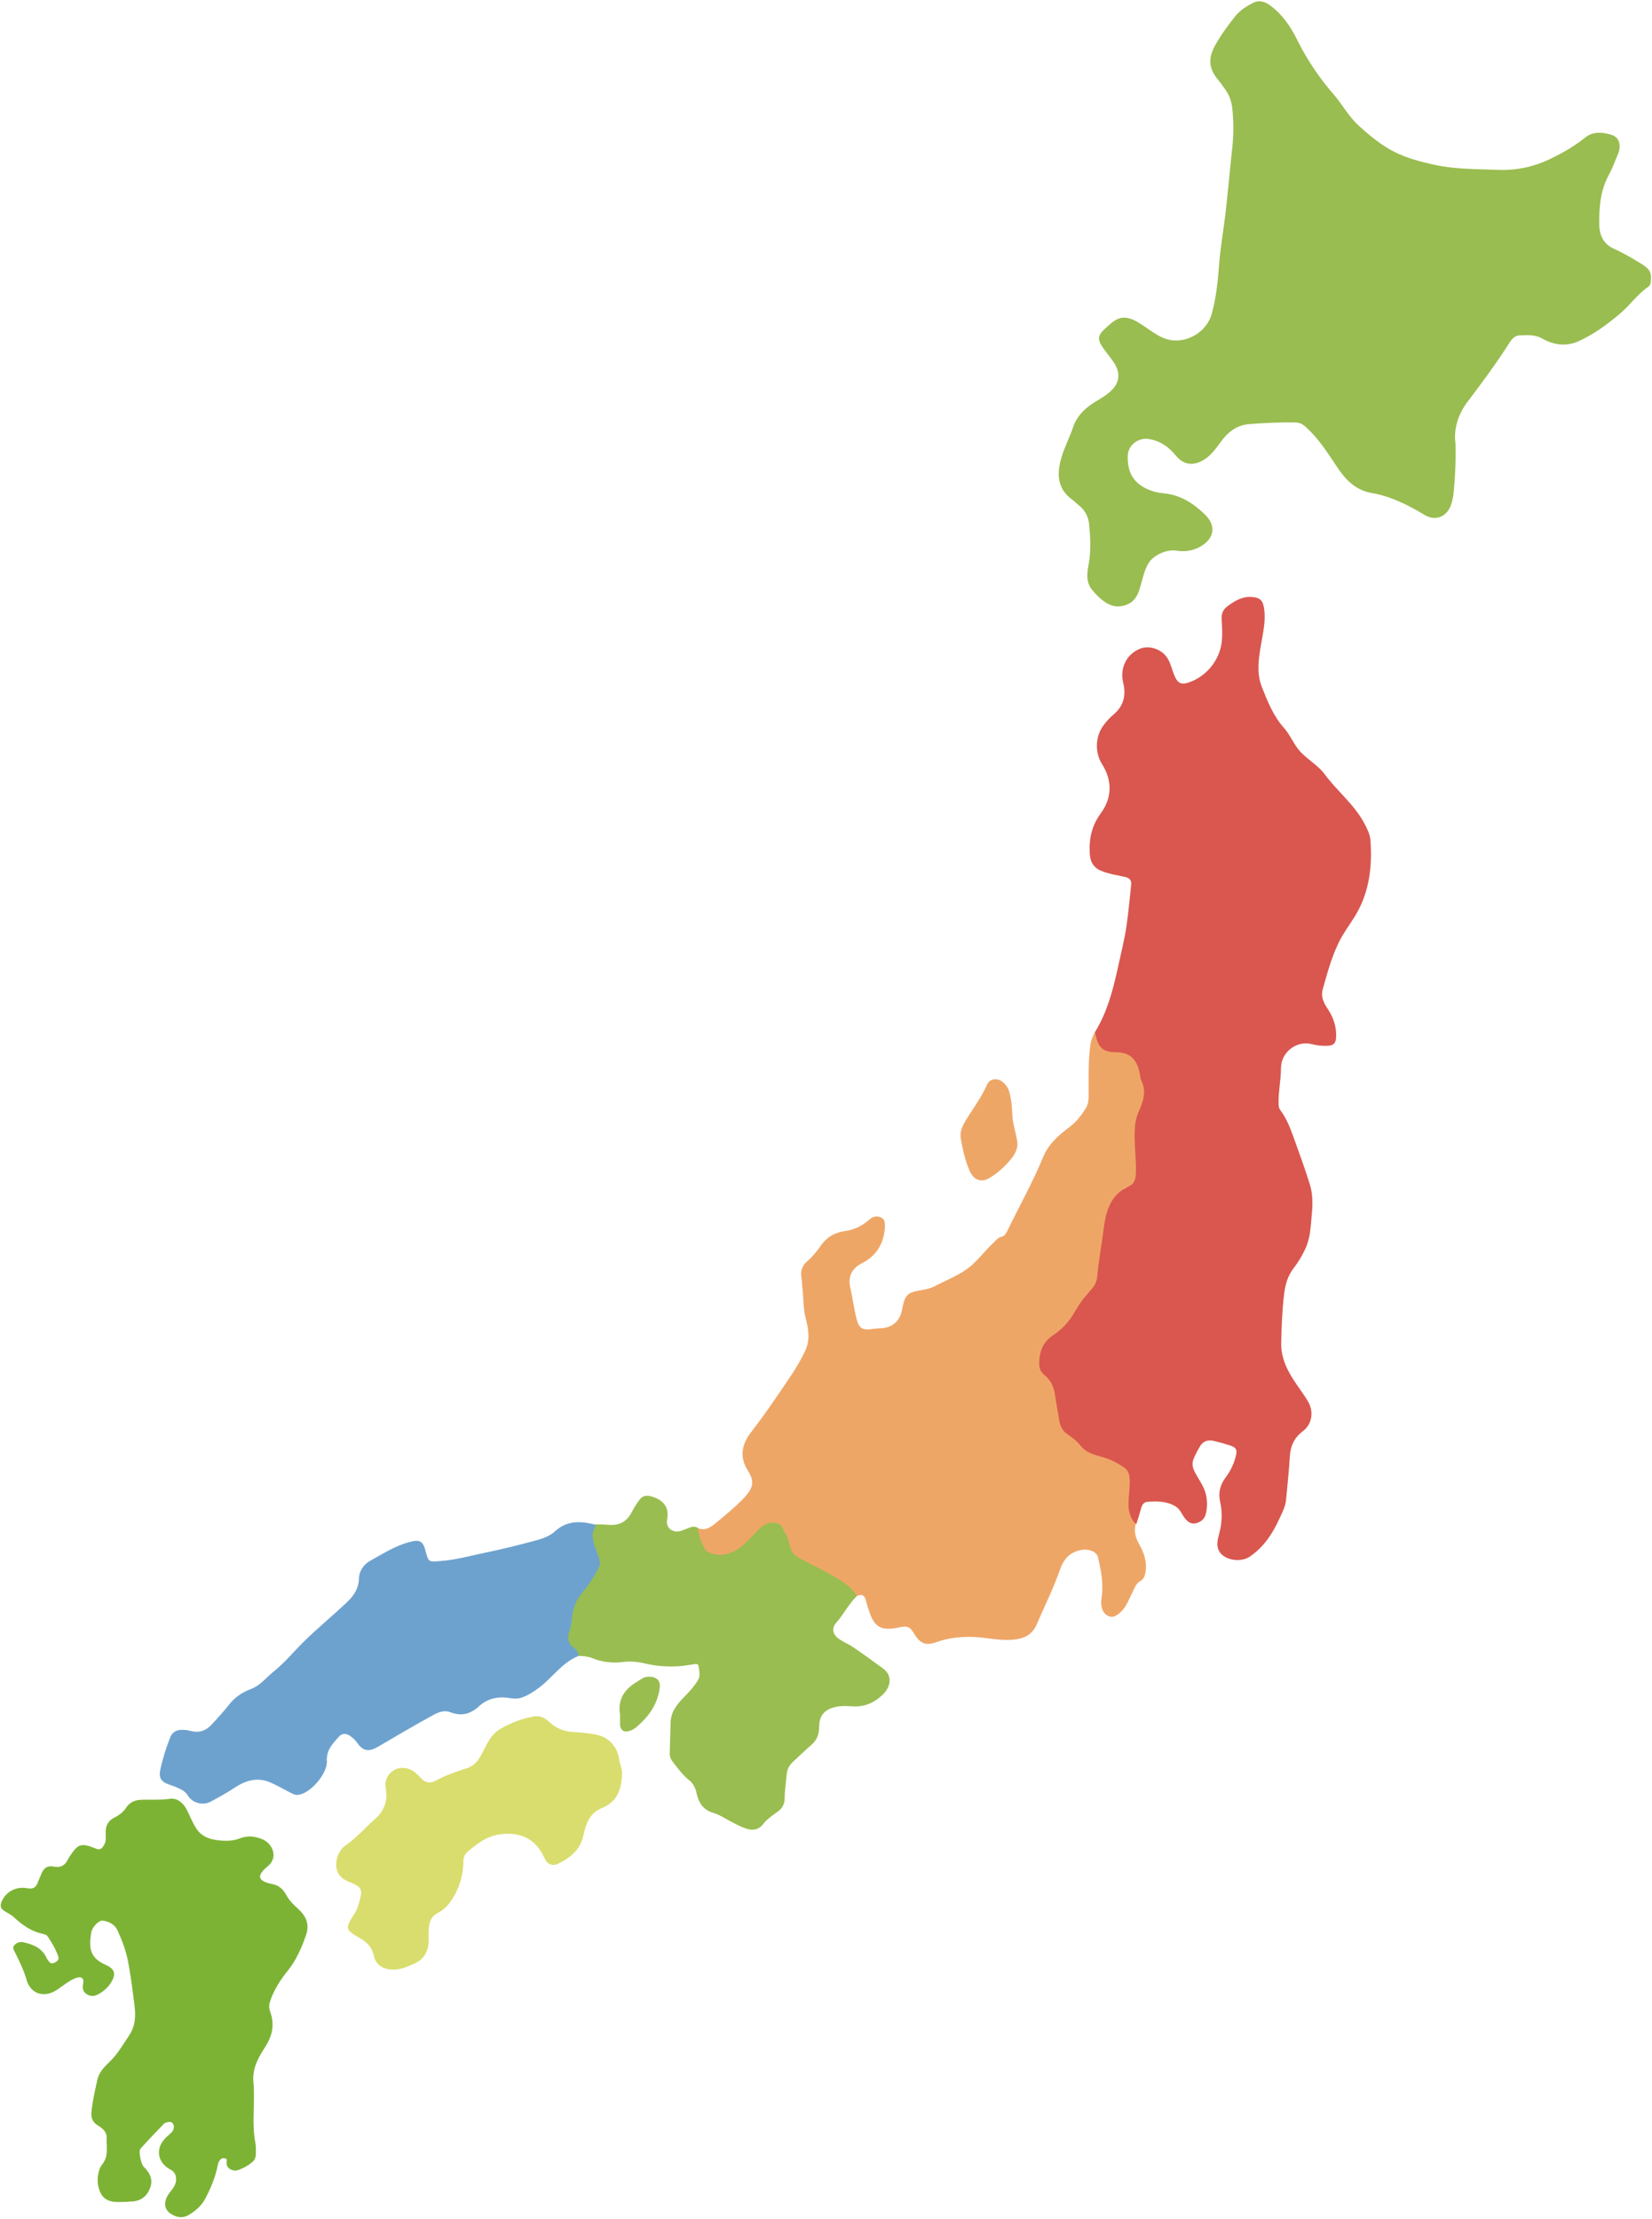 <?xml version="1.0" encoding="UTF-8"?>
<!DOCTYPE svg PUBLIC '-//W3C//DTD SVG 1.0//EN'
          'http://www.w3.org/TR/2001/REC-SVG-20010904/DTD/svg10.dtd'>
<svg height="1009.5" preserveAspectRatio="xMidYMid meet" version="1.0" viewBox="0.1 -0.7 751.6 1009.5" width="751.6" xmlns="http://www.w3.org/2000/svg" xmlns:xlink="http://www.w3.org/1999/xlink" zoomAndPan="magnify"
><g id="change1_1"
  ><path d="M498.3,468.8c5.3-8.6,7.9-18.1,10.1-27.9c1.5-7,3.3-13.9,4.3-20.9c0.8-5.9,1.4-11.9,2-17.8 c0.3-2.4-0.5-3.5-3.1-4c-3.5-0.8-7.1-1.3-10.5-2.7c-3.6-1.5-5-4.2-5.2-7.9c-0.4-6.7,0.9-12.7,5.1-18.4c5.1-7,5.2-14.9,0.4-22.4 c-3.2-5.2-3-12.3,0.6-17.3c1.4-1.9,3-3.7,4.8-5.2c4.6-3.9,5.7-8.8,4.3-14.4c-1.6-6.6,1.5-12.9,7.5-15.4c4.5-1.9,10.4,0.3,12.8,4.5 c1.5,2.5,2,5.4,3.2,8.1c1.4,3.1,3.1,3.8,6.3,2.7c8.7-2.9,15-11.3,15.2-20.5c0.1-2.7,0-5.5-0.2-8.2c-0.2-2.6,0.7-4.6,2.8-6.1 c3.3-2.4,6.6-4.4,10.9-4.1c3.7,0.3,5,1.4,5.6,5.1c0.9,5.7-0.5,11.2-1.4,16.7c-1.1,6.2-2,12.6,0.2,18.6c2.6,6.7,5.3,13.6,10.2,19.1 c2.5,2.8,4,6.3,6.2,9.3c3.5,4.7,9.1,7.3,12.5,12c5.8,7.8,13.8,14,18.3,22.9c1.1,2.2,2.2,4.4,2.4,6.9c0.9,12.1-0.5,23.8-6.9,34.4 c-2.7,4.4-5.9,8.5-8,13.2c-3,6.5-4.9,13.4-6.8,20.3c-1,3.6,0.6,6.4,2.4,9.1c2.5,3.8,3.8,7.8,3.7,12.3c-0.1,3.2-1.1,4.2-4.2,4.3 c-2.4,0.1-4.7-0.2-7-0.8c-6.9-1.7-13.9,3.8-13.9,10.9c0,5.4-1.2,10.6-1.1,16c0,1.2,0.1,2.2,0.7,3c2.7,3.6,4.4,7.7,5.9,11.9 c2.6,7.2,5.2,14.3,7.5,21.6c1.5,4.6,1.5,9.4,1,14.3c-0.5,5.2-0.6,10.5-2.9,15.4c-1.5,3.2-3.2,6.1-5.3,8.8c-2.8,3.6-3.9,7.7-4.4,12.1 c-0.9,7.2-1.1,14.4-1.3,21.7c-0.2,7.4,3,13.3,6.9,19c1.8,2.6,3.7,5.2,5.3,7.9c2.7,4.6,1.9,10.3-2.3,13.5c-4.2,3.1-5.8,7.1-6,12.1 c-0.4,6.4-1.1,12.8-1.7,19.2c-0.3,3.1-1.8,5.9-3.1,8.7c-3.1,6.8-7.1,12.8-13.4,17.1c-3.9,2.7-11.1,1.8-13.7-2.1 c-1.8-2.8-0.9-5.8-0.2-8.4c1.3-4.9,1.5-9.6,0.4-14.5c-0.9-4,0-7.7,2.5-11c2.1-2.8,3.7-6,4.6-9.5c0.8-3,0.3-4.2-2.6-5.1 c-2.5-0.8-5-1.5-7.6-2.1c-2.4-0.5-4.5,0.1-5.9,2.3c-1.2,1.9-2.2,3.9-3.1,6c-0.9,2.3-0.3,4.4,0.9,6.5c1.5,2.8,3.4,5.3,4.4,8.4 c1,3.2,1.1,6.4,0.4,9.7c-0.5,2.5-2.2,4-4.5,4.6c-2.3,0.6-4-0.7-5.3-2.5c-1.3-1.7-2.1-4-4-5.1c-4-2.5-8.6-2.5-13.1-2.1 c-1.5,0.2-2.2,1.4-2.6,2.8c-0.7,2.4-1.4,4.9-2.2,7.3c-3.2-0.9-3.7-3.6-3.9-6.1c-0.3-3.5-0.3-7.1,0.2-10.6c0.5-4.1-0.3-7.5-4.6-9.8 c-3.4-1.7-6.9-2.9-10.3-4.1c-3.2-1.2-6.1-2.7-8.2-5.6c-1.1-1.5-2.7-2.5-4.2-3.4c-2.7-1.8-4.2-4.3-4.5-7.4c-0.4-3.8-1.3-7.5-1.9-11.3 c-0.5-3.2-1.8-6-4.2-8.3c-4-3.9-4-12-0.1-16.1c1.1-1.1,2.1-2.3,3.4-3.2c5-3.5,8.7-8.2,11.7-13.4c0.8-1.4,1.7-2.8,2.9-4 c4-3.9,5.7-8.6,6.2-14.1c0.6-7.6,1.9-15.1,3.4-22.6c1.1-5.3,3.4-10,8.6-12.6c3.7-1.8,5.1-4.7,5-8.8c-0.2-5.7-0.9-11.4-0.6-17.1 c0.2-3.4,0.9-6.6,2.2-9.7c1.6-3.9,3.1-8,1.1-12.3c-0.6-1.2-0.6-2.6-0.9-4c-1.3-6.1-4-8.5-10.1-9c-1.1-0.1-2.2,0-3.3-0.3 C500.1,477.4,497.5,473.3,498.3,468.8z" fill="#d9574f"
  /></g
  ><g id="change2_1"
  ><path d="M662.3,201.1c0.2,8.7-0.2,15.8-0.9,22.8c-0.2,1.8-0.6,3.6-1.2,5.3c-2,5.4-7.2,7.3-12.1,4.3 c-7.5-4.5-15.2-8.4-23.9-9.9c-7.5-1.3-12.1-6.2-16.1-12.3c-4.2-6.3-8.3-12.8-14.1-17.9c-1.4-1.3-2.9-1.9-4.8-1.9 c-7.1-0.1-14.2,0.2-21.2,0.8c-5.2,0.5-9.1,3.5-12.1,7.5c-2.4,3.2-4.6,6.6-8.1,8.7c-4.8,2.9-9.2,2.4-12.8-2c-3.3-4-7.1-6.7-12.5-7.5 c-4.5-0.6-9,2.7-9.3,7.3c-0.3,6.2,1.5,11.4,7.1,14.6c2.7,1.6,5.9,2.5,9,2.8c7.9,0.7,14,4.7,19.4,10.1c4.6,4.7,3.8,10.2-1.7,13.7 c-3.7,2.4-7.7,3-12,2.3c-4.1-0.6-10,2-12.2,5.5c-2,3.1-2.7,6.7-3.7,10.2c-1,3.5-2.1,7-5.9,8.7c-3.3,1.5-6.6,1.3-9.6-0.5 c-2.6-1.6-4.7-3.7-6.6-6c-3-3.6-2.3-7.9-1.6-11.7c1.1-6.1,0.8-12.1,0.2-18.2c-0.3-3.5-2-6.6-4.9-8.8c-0.9-0.7-1.7-1.6-2.7-2.3 c-7.8-5.6-7-13.5-4.4-21.1c1.4-4,3.3-7.8,4.7-11.9c2-5.9,6.4-9.5,11.6-12.5c1.7-1,3.4-2.1,4.9-3.4c4.7-3.9,5.4-8.6,2-13.7 c-1.5-2.2-3.2-4.2-4.7-6.3c-2.9-4.2-2.7-5.9,1.1-9.3c2.9-2.6,5.6-5.4,10-4.5c2.9,0.6,5.3,2.3,7.7,3.9c3.7,2.5,7.2,5.3,11.7,6.1 c8.1,1.4,16.6-4,18.8-11.9c2.1-7.6,2.8-15.3,3.4-23.1c0.7-8.3,2.2-16.5,3.1-24.8c1-9.1,1.8-18.2,2.8-27.3c0.7-6.3,0.7-12.5,0-18.7 c-0.4-3.3-1.6-6.1-3.5-8.7c-0.9-1.1-1.6-2.4-2.6-3.5c-6.1-7-4-12.4-0.3-18.4c2.3-3.8,5-7.4,7.7-10.8c2.2-2.8,5.1-4.6,8.2-6.2 c2.6-1.3,5.1-0.7,7.4,0.9c5.7,4.1,9.6,9.7,12.6,15.8c4.5,9.1,10.1,17.4,16.7,25c3.9,4.5,6.7,9.9,11.2,14c5,4.6,10.3,9,16.4,12.1 c5.7,2.9,12,4.5,18.3,5.9c9.7,2.1,19.5,1.9,29.2,2.3c7.9,0.3,16-1.4,23.4-5c5.7-2.7,11-5.8,16-9.8c3.5-2.8,8-2.4,12-1.1 c3.4,1.1,4.4,4.6,2.9,8.5c-1.4,3.4-2.7,6.9-4.5,10.2c-3.7,7-4.2,14.6-4.1,22.2c0.1,4.6,1.8,8.7,6.7,10.9c4.3,1.9,8.3,4.3,12.4,6.8 c3.9,2.4,4.9,4,4.3,8.5c-0.1,0.8-0.4,1.4-1,1.9c-5.1,3.5-8.5,8.6-13.2,12.5c-5.7,4.8-11.7,9.2-18.5,12.3c-5.5,2.5-11.2,1.9-16.5-1.1 c-3.4-2-7-1.6-10.6-1.5c-2,0.1-3.3,1.6-4.3,3.1c-5.9,9.3-12.4,18.1-19,26.8C663.2,188,661.4,195,662.3,201.1z" fill="#99bd50"
  /></g
  ><g id="change3_1"
  ><path d="M498.3,468.8c1.2,6.9,3.3,9.2,9.4,9.2c6.3,0,9.6,3.1,10.9,9.5c0.2,1.2,0.3,2.6,0.9,3.7c2.3,5,0.6,9.5-1.4,14 c-1.1,2.4-1.6,5-1.7,7.6c-0.4,6.7,0.7,13.4,0.5,20.1c-0.1,2.5-0.5,4.9-3,6c-8.6,3.8-10.7,11.4-11.7,19.7c-0.9,7.2-2.3,14.3-2.9,21.5 c-0.2,2.4-1.3,4.4-3,6.2c-2.9,3.1-5.4,6.6-7.5,10.3c-2.4,4.2-5.7,7.6-9.6,10.2c-4.9,3.2-6.3,7.9-6.3,13.3c0,1.8,0.8,3.5,2.3,4.7 c2.7,2.2,4.3,5.1,4.8,8.6c0.6,4,1.3,8,2,12c0.4,2.6,1.4,4.8,3.7,6.4c2.2,1.5,4.4,3.1,6.1,5.3c2.6,3.4,6.7,4.1,10.5,5.3 c3.5,1,6.6,2.7,9.4,4.7c2.9,2.1,2.4,5.7,2.3,9c-0.2,4.7-1.4,9.6,1,14.1c0.5,0.9,1,1.8,1.9,2.2c-1,3.2-0.3,6.2,1.3,9.1 c2.3,4,3.8,8.2,3.1,12.9c-0.3,1.8-0.8,3.4-2.5,4.3c-2,1.1-2.5,3.2-3.5,5.1c-1.6,3-2.6,6.4-5.2,8.8c-1.7,1.5-3.4,3-5.8,1.9 c-2.3-1.1-3-3.3-3.2-5.6c-0.1-1.5,0.3-3,0.4-4.6c0.5-5.6-0.6-11-1.8-16.4c-0.6-2.8-4.5-4.2-8.3-3.3c-4.8,1.1-7.4,4.2-9,8.7 c-3,8.6-7.1,16.8-10.7,25.2c-2.1,4.7-5.9,6.4-10.8,6.8c-6.8,0.6-13.3-1.4-20-1.3c-5,0.1-9.7,0.6-14.4,2.3c-5.2,1.9-7.7,0.9-10.6-3.9 c-1.7-2.9-3-3.5-6.3-2.8c-0.2,0-0.4,0.1-0.5,0.1c-8.3,1.8-11.4-0.1-13.9-8.4c-0.4-1.2-0.8-2.4-1.1-3.7c-0.6-2.6-2-3.3-4.3-2.1 c-3-1.7-4.7-4.8-7.6-6.5c-5.2-3-10.3-6-15.8-8.4c-4-1.8-7.4-4.4-8.1-9.4c-0.3-2.5-1.8-4.7-3.2-6.9c-1.7-2.6-5.1-2.1-8.4,0.5 c-2.6,2.1-4.9,4.6-7.1,7.1c-3.2,3.6-7.6,4.9-12.1,5.6c-4,0.6-7.2-2-8.6-5.9c-0.5-1.4-1-2.7-1.5-4.1c-0.4-1-0.7-2.1,0.2-3 c3.4,1.5,6-0.5,8.3-2.4c4.3-3.6,8.7-7.1,12.6-11.2c4.3-4.6,5.1-7.4,1.8-12.6c-4.1-6.6-2.5-12.3,1.8-17.8c6.5-8.4,12.4-17.2,18.3-26 c2.3-3.5,4.4-7.1,6.1-10.8c2.3-4.9,1.4-10,0.1-14.9c-1.1-4.4-0.9-8.8-1.4-13.2c-0.2-1.5-0.2-3.1-0.4-4.6c-0.6-3,0-5.7,2.5-7.8 c2.6-2.2,4.7-5,6.7-7.8c2.7-3.6,6.2-5.4,10.5-6c4.3-0.6,7.9-2.4,11.1-5.2c1.6-1.4,3.3-1.9,5.3-1c1.9,0.8,1.8,2.6,1.8,4.2 c-0.3,7.5-3.9,13.3-10.4,16.6c-4.5,2.3-6.6,5.9-5.3,11.3c1,4.5,1.6,9.1,2.7,13.6c1.2,4.9,2.7,5.7,7.6,5c1.1-0.2,2.2-0.2,3.3-0.3 c5.3-0.1,8.9-3.1,9.9-8.4c1.3-6.9,2.3-7.9,9.1-9c2-0.3,4-0.8,5.7-1.7c6.2-3.3,13-5.6,18.1-10.7c3-2.9,5.6-6.2,8.6-9 c1.2-1.2,2.1-2.5,4-2.9c1.2-0.2,2-1.8,2.6-3c5.3-11,11.4-21.7,16-33c2.5-6.1,7-10,11.9-13.7c3.1-2.3,5.5-5.3,7.5-8.5 c1.1-1.7,1.4-3.7,1.4-5.7c0-8.1-0.3-16.1,0.9-24.2C496.9,471.8,497.4,470.2,498.3,468.8z" fill="#eea667"
  /></g
  ><g id="change4_1"
  ><path d="M55.4,1001.1c-4.2,0.2-8.1-0.3-9.9-4.9c-0.9-2.3-1.2-4.8-0.8-7.2c0.3-1.8,0.8-3.7,1.9-5c3.1-3.8,1.8-8.1,2-12.3 c0.1-2.4-1.8-4.1-3.8-5.3c-2.4-1.4-3.4-3.4-3.1-6.2c0.5-5,1.6-9.8,2.7-14.7c0.7-3.4,3.2-5.9,5.6-8.2c3.7-3.6,6.2-8,9-12.2 c3.9-5.9,2.4-12.5,1.6-18.8c-0.6-4.8-1.3-9.6-2.2-14.4c-0.9-4.9-2.7-9.6-4.7-14.1c-1.2-2.8-3.8-4.3-6.9-4.7 c-1.7-0.2-4.8,2.9-5.2,5.5c-1.2,7.3-0.5,11.5,6.7,14.7c4.1,1.8,4.7,4.2,2.3,8c-1.5,2.4-3.5,4.1-6,5.4c-1.9,1-3.7,0.9-5.4-0.4 c-1.5-1.1-1.6-2.6-1.3-4.4c0.6-2.7-0.8-3.6-3.5-2.6c-3.3,1.3-6,3.8-8.9,5.6c-5.5,3.4-11.5,1.5-13.3-4.8c-1.2-4.3-3.2-8.3-5.1-12.2 c-0.6-1.2-1.6-2.4-0.4-3.7c1.1-1.2,2.7-1.6,4.3-1.2c4.4,1,8.3,2.7,10.3,7.1c0.2,0.5,0.6,0.9,0.9,1.4c0.7,1.1,1.7,1.3,2.8,0.7 c1.1-0.6,2.1-1.2,1.6-2.8c-1.1-3.3-2.9-6.2-4.8-9.1c-0.5-0.8-1.5-1-2.4-1.2c-5-1.1-9.1-3.9-12.8-7.4c-1.4-1.3-3-2-4.5-3 c-1.9-1.1-2-2.5-1.2-4.4c2.1-4.6,6.8-6.9,11.8-5.9c2.1,0.4,3.6-0.2,4.4-2.2c0.7-1.6,1.3-3.2,2-4.8c1-2.3,2.7-3.4,5.2-2.9 c3.2,0.7,5.4-0.4,6.8-3.4c0.2-0.3,0.3-0.6,0.5-0.9c4.1-6.2,5.3-6.6,12.3-3.8c2,0.8,2.8-0.4,3.6-1.8c1-1.7,0.7-3.7,0.7-5.6 c-0.1-3.2,1.2-5.4,4-6.8c2.2-1.1,4-2.5,5.3-4.5c1.8-2.7,4.4-3.6,7.5-3.6c4.1-0.1,8.1,0.2,12.2-0.4c3.5-0.5,6.1,1.7,7.8,4.8 c1.4,2.7,2.5,5.6,4.1,8.2c2.2,3.7,5.4,5.1,9.1,5.7c3.6,0.5,7.4,0.7,11-0.7c3.5-1.4,6.9-1,10.3,0.4c4.4,1.8,7.5,8.1,2.4,12.3 c-5.4,4.4-4.4,6.8,2.2,8.1c2.7,0.5,4.7,2.2,6.1,4.7c1.4,2.6,3.4,4.7,5.6,6.6c3.5,3.2,5.2,6.9,3.6,11.7c-2,5.8-4.4,11.4-8.3,16.3 c-3.4,4.2-6.4,8.8-8.1,14c-0.6,1.7-0.5,3.3,0.1,5c2,5.6,0.9,10.7-2.3,15.7c-3.1,4.8-6,9.8-5.4,16.1c0.4,4.6,0.2,9.3,0.1,13.9 c-0.1,4.6-0.1,9.2,0.8,13.8c0.3,1.7,0.2,3.4,0.2,5.2c0,0.7-0.2,1.4-0.5,2.1c-0.7,1.9-7.4,5.7-9.4,5.2c-2.1-0.4-3.5-1.5-3.4-3.8 c0-0.7,0.4-1.4-0.6-1.7c-1-0.3-1.8-0.1-2.4,0.7c-0.5,0.6-0.8,1.4-1,2.2c-1,5.4-3.1,10.4-5.6,15.2c-1.7,3.3-4.5,5.8-7.8,7.7 c-3,1.7-5.8,0.9-8.4-0.9c-2.9-2.2-2.9-5.9,0.1-9.6c1.5-1.9,2.9-3.6,2.7-6.3c-0.1-1.9-1-3.1-2.5-3.9c-6-3.1-7.1-9.7-2.2-14.5 c0.8-0.8,1.8-1.6,2.6-2.4c1.2-1.2,1.4-2.8,0.7-4c-0.9-1.4-2.4-0.7-3.7-0.3c-0.1,0-0.2,0-0.2,0.1c-3.7,3.9-7.4,7.6-10.9,11.6 c-1,1.2,0.3,7,1.5,8.2c2.6,2.5,4.2,5.5,3.1,9c-1.3,4.2-4.3,6.8-9.1,6.8C57.6,1001.1,56.5,1001.1,55.4,1001.1z" fill="#7cb335"
  /></g
  ><g id="change5_1"
  ><path d="M263.3,752.7c-7.6,3-12,10.1-18.3,14.7c-2.5,1.8-5.1,3.5-8.1,4.4c-1.8,0.5-3.4,0.3-5.3,0 c-5-0.8-9.8,0.3-13.6,3.8c-3.9,3.6-8,4.6-13,2.7c-3.4-1.3-6.5,0.5-9.3,2.1c-8,4.4-15.9,9.1-23.8,13.7c-4,2.3-6.7,1.9-9.2-1.8 c-0.8-1.2-1.9-2.2-3.1-3.1c-2-1.4-3.9-1.5-5.5,0.4c-2.1,2.5-4.5,4.8-5.1,8.2c-0.1,0.8-0.3,1.6-0.2,2.4c0.6,5.7-7.5,15.3-13.3,15.7 c-1.5,0.1-2.8-0.8-4-1.4c-2.9-1.5-5.7-3.1-8.7-4.4c-6-2.4-11.2-0.6-15.9,2.5c-3.6,2.4-7.3,4.4-11,6.4c-3.6,1.9-8.3,0.6-10.4-2.9 c-0.6-1-1.5-1.8-2.5-2.4c-1.8-1-3.8-1.8-5.7-2.4c-4-1.4-5.1-3.1-4.2-7.2c1.1-4.9,2.6-9.8,4.5-14.5c1-2.5,3.2-3.4,5.7-3.3 c1.2,0,2.4,0.2,3.5,0.5c3.8,1,6.9,0,9.6-2.9c2.6-2.9,5.3-5.7,7.7-8.8c2.6-3.4,6-5.8,10-7.3c4.4-1.6,7.2-5.4,10.7-8.2 c5-4,9-9,13.5-13.4c6.4-6.3,13.4-12,19.9-18.2c3-2.9,5.1-6.2,5.2-10.4c0.1-3.8,2.3-6.6,5.1-8.2c5.8-3.2,11.5-6.9,18.1-8.6 c4.5-1.2,6-0.3,7.1,4.1c1.4,5.2,1.4,5,6.8,4.6c7.1-0.5,13.9-2.5,20.8-3.9c7.3-1.5,14.5-3.3,21.6-5.2c3.5-0.9,7.1-2,9.8-4.5 c4.8-4.4,10.4-4.7,16.3-3.4c0.6,0.1,1.2,0.3,1.9,0.4c0.5,0.5,0.7,1.2,0.4,1.8c-1.4,3.2-0.4,6.2,0.7,9.2c0.2,0.4,0.3,0.9,0.5,1.3 c2.6,5.2,0.6,9.3-2.7,13.4c-2.3,2.9-4.3,6-6.4,9c-2,2.8-2,6.5-2.6,9.9c-0.2,1.3-0.3,2.7-0.7,4c-0.9,2.7-0.7,5.1,1.7,7.2 C262.9,749.7,264.5,750.7,263.3,752.7z" fill="#6ea2ce"
  /></g
  ><g id="change2_2"
  ><path d="M263.3,752.7c0.1-2-1.4-3.1-2.7-4.2c-2.5-2.1-2.3-4.9-1.4-7.2c1.1-2.9,0.9-5.9,1.6-8.9c0.8-3.1,1.9-5.7,4-8.2 c3.1-3.9,6-7.9,8-12.4c0.5-1.1,0.2-2.4-0.2-3.7c-1.1-3.5-2.9-6.8-2.9-10.7c0-1.8,1.5-2.9,1.1-4.6c1.9,0.1,3.8,0,5.7,0.2 c5.4,0.5,8.8-1.3,11.2-6.1c0.9-1.7,1.9-3.3,3-4.8c1.6-2.4,3.5-2.7,6.1-1.9c5.1,1.6,7.9,4.8,6.8,10.5c-0.7,3.7,2.5,6.2,6.2,5.1 c1.4-0.4,2.7-1,4-1.5c1.3-0.5,2.6-0.7,3.9,0.2c0,3.3,1.5,6.2,2.8,9.1c1.2,2.7,6.5,3.5,9.5,2.9c7.4-1.6,11.1-7.5,16.1-12.1 c2.7-2.5,5.9-3,8.7-1.6c1.4,0.7,1.4,2.2,2.1,3.2c1.9,2.5,2.1,5.8,3.3,8.6c0.7,1.6,1.9,2.6,3.5,3.5c6.8,3.8,13.9,6.8,20.3,11.2 c2.3,1.6,4.5,3.6,5.9,6.2c-3.7,3.5-5.9,8.2-9.3,12c-2.3,2.6-1.7,5.5,1.4,7.6c1.9,1.3,4.2,2.2,6.1,3.5c4.7,3.2,9.3,6.5,13.9,9.9 c4,3,3.7,8-0.4,11.9c-3.9,3.7-8.4,5.6-13.8,5.2c-2.8-0.2-5.6-0.3-8.4,0.5c-4.4,1.2-6.6,4.1-6.6,8.5c0,3.3-0.8,6.2-3.5,8.5 c-3,2.6-5.9,5.4-8.8,8.1c-1.5,1.5-2.3,3.3-2.5,5.5c-0.3,3.6-0.9,7.2-0.9,10.8c0,2.6-1.2,4.7-3.4,6.2c-2.3,1.6-4.6,3.2-6.4,5.5 c-2.1,2.7-4.8,3-7.8,2c-2.5-0.8-4.8-2.1-7.1-3.3c-2.6-1.4-5.2-3.1-8-3.9c-4.5-1.3-6.5-4.8-7.4-8.9c-0.5-2.5-1.6-4.5-3.5-6 c-2.7-2.2-4.8-5-6.9-7.7c-1-1.2-1.8-2.6-1.8-4.2c0.1-4.7,0.3-9.4,0.4-14.2c0.1-4.9,3-8.4,6.2-11.7c2.3-2.3,4.5-4.7,6.2-7.5 c1.3-2.2,0.6-4.4,0.3-6.6c-0.1-0.9-1-0.9-1.7-0.8c-2.1,0.3-4.3,0.7-6.5,0.9c-5.3,0.4-10.6,0.1-15.7-1.1c-3.4-0.8-6.8-1.2-10.2-0.8 c-5.2,0.7-10.1,0.1-14.9-2C266.9,752.9,265.2,752.6,263.3,752.7z" fill="#99bd50"
  /></g
  ><g id="change6_1"
  ><path d="M283.1,806c-0.1,8-2.7,13.3-9.2,15.9c-5.6,2.3-7.2,7.1-8.3,12.2c-1.4,6.7-5.9,10.3-11.5,13.1 c-2.6,1.3-5.1,0.2-6.2-2.4c-3.8-8.6-10.6-12.2-20.1-11c-6.2,0.8-10.7,4.3-15.1,8.1c-1.3,1.1-1.8,2.8-1.8,4.7 c-0.1,6.2-1.9,11.9-5.3,17.1c-1.6,2.5-3.8,4.6-6.3,5.9c-3.8,2-4.1,5.3-4.2,8.9c0,1,0,2,0,3c0.2,5.1-1.8,9.1-6.6,11.2 c-3.4,1.5-6.8,3.1-10.9,2.6c-4-0.5-6.5-2.3-7.4-6.2c-0.8-3.8-3.1-6.2-6.5-8.1c-6.6-3.8-6.6-4.3-2.5-10.8c1.6-2.5,2.4-5.3,3-8.1 c0.7-3.1-0.3-4.5-3.4-5.8c-2.6-1.2-5.5-2.1-6.9-4.9c-1.9-3.7-0.5-9.9,3.5-12.6c5-3.4,8.8-8,13.3-11.9c4.2-3.7,5.9-8.3,4.9-13.9 c-0.7-3.6,0.9-6.7,4-8.5c2.7-1.5,6.6-1.1,9.2,1.1c0.9,0.8,1.8,1.5,2.6,2.4c2,2.5,4.5,2.8,7,1.4c4.5-2.5,9.4-4.1,14.3-5.7 c3.8-1.3,5.6-4.4,7.2-7.6c2-3.9,3.8-7.9,7.8-10.2c4.8-2.8,9.9-4.8,15.4-5.7c2.8-0.5,5,0.7,7.1,2.7c3,2.8,6.7,4.2,10.8,4.4 c3.4,0.2,6.7,0.5,10,1.1c5.9,1.1,9.9,5.3,10.8,11.3C282.2,802.1,283.3,804.6,283.1,806z" fill="#d9dd6d"
  /></g
  ><g id="change3_2"
  ><path d="M463,519.3c0.1,2.9-1.2,5.3-3,7.4c-2.6,3.3-5.8,6-9.3,8.3c-3.8,2.5-7.4,1.4-9.3-2.7c-2.2-4.8-3.3-10-4.2-15.1 c-0.5-2.9,0.8-5.7,2.3-8.2c3.4-5.5,7.2-10.6,9.8-16.5c1.1-2.4,4.5-2.9,6.8-1.1c1.7,1.3,2.8,3,3.3,5.1c0.9,3.4,1.2,7,1.3,10.5 C461,511.3,462.5,515.2,463,519.3z" fill="#eea667"
  /></g
  ><g id="change7_1"
  ><path d="M282.2,779.3c-1.1-6.8,1.9-11.4,7.6-14.8c1.8-1.1,3.2-2.4,5.5-2.4c3.8,0.1,5.5,1.9,4.9,5.6 c-0.9,5.9-3.8,10.9-8,15c-1.7,1.6-3.3,3.4-5.7,4.1c-2.5,0.8-4.1-0.3-4.3-2.8c0-0.3,0-0.5,0-0.8C282.2,781.8,282.2,780.5,282.2,779.3 z" fill="#9abd50"
  /></g
></svg
>
